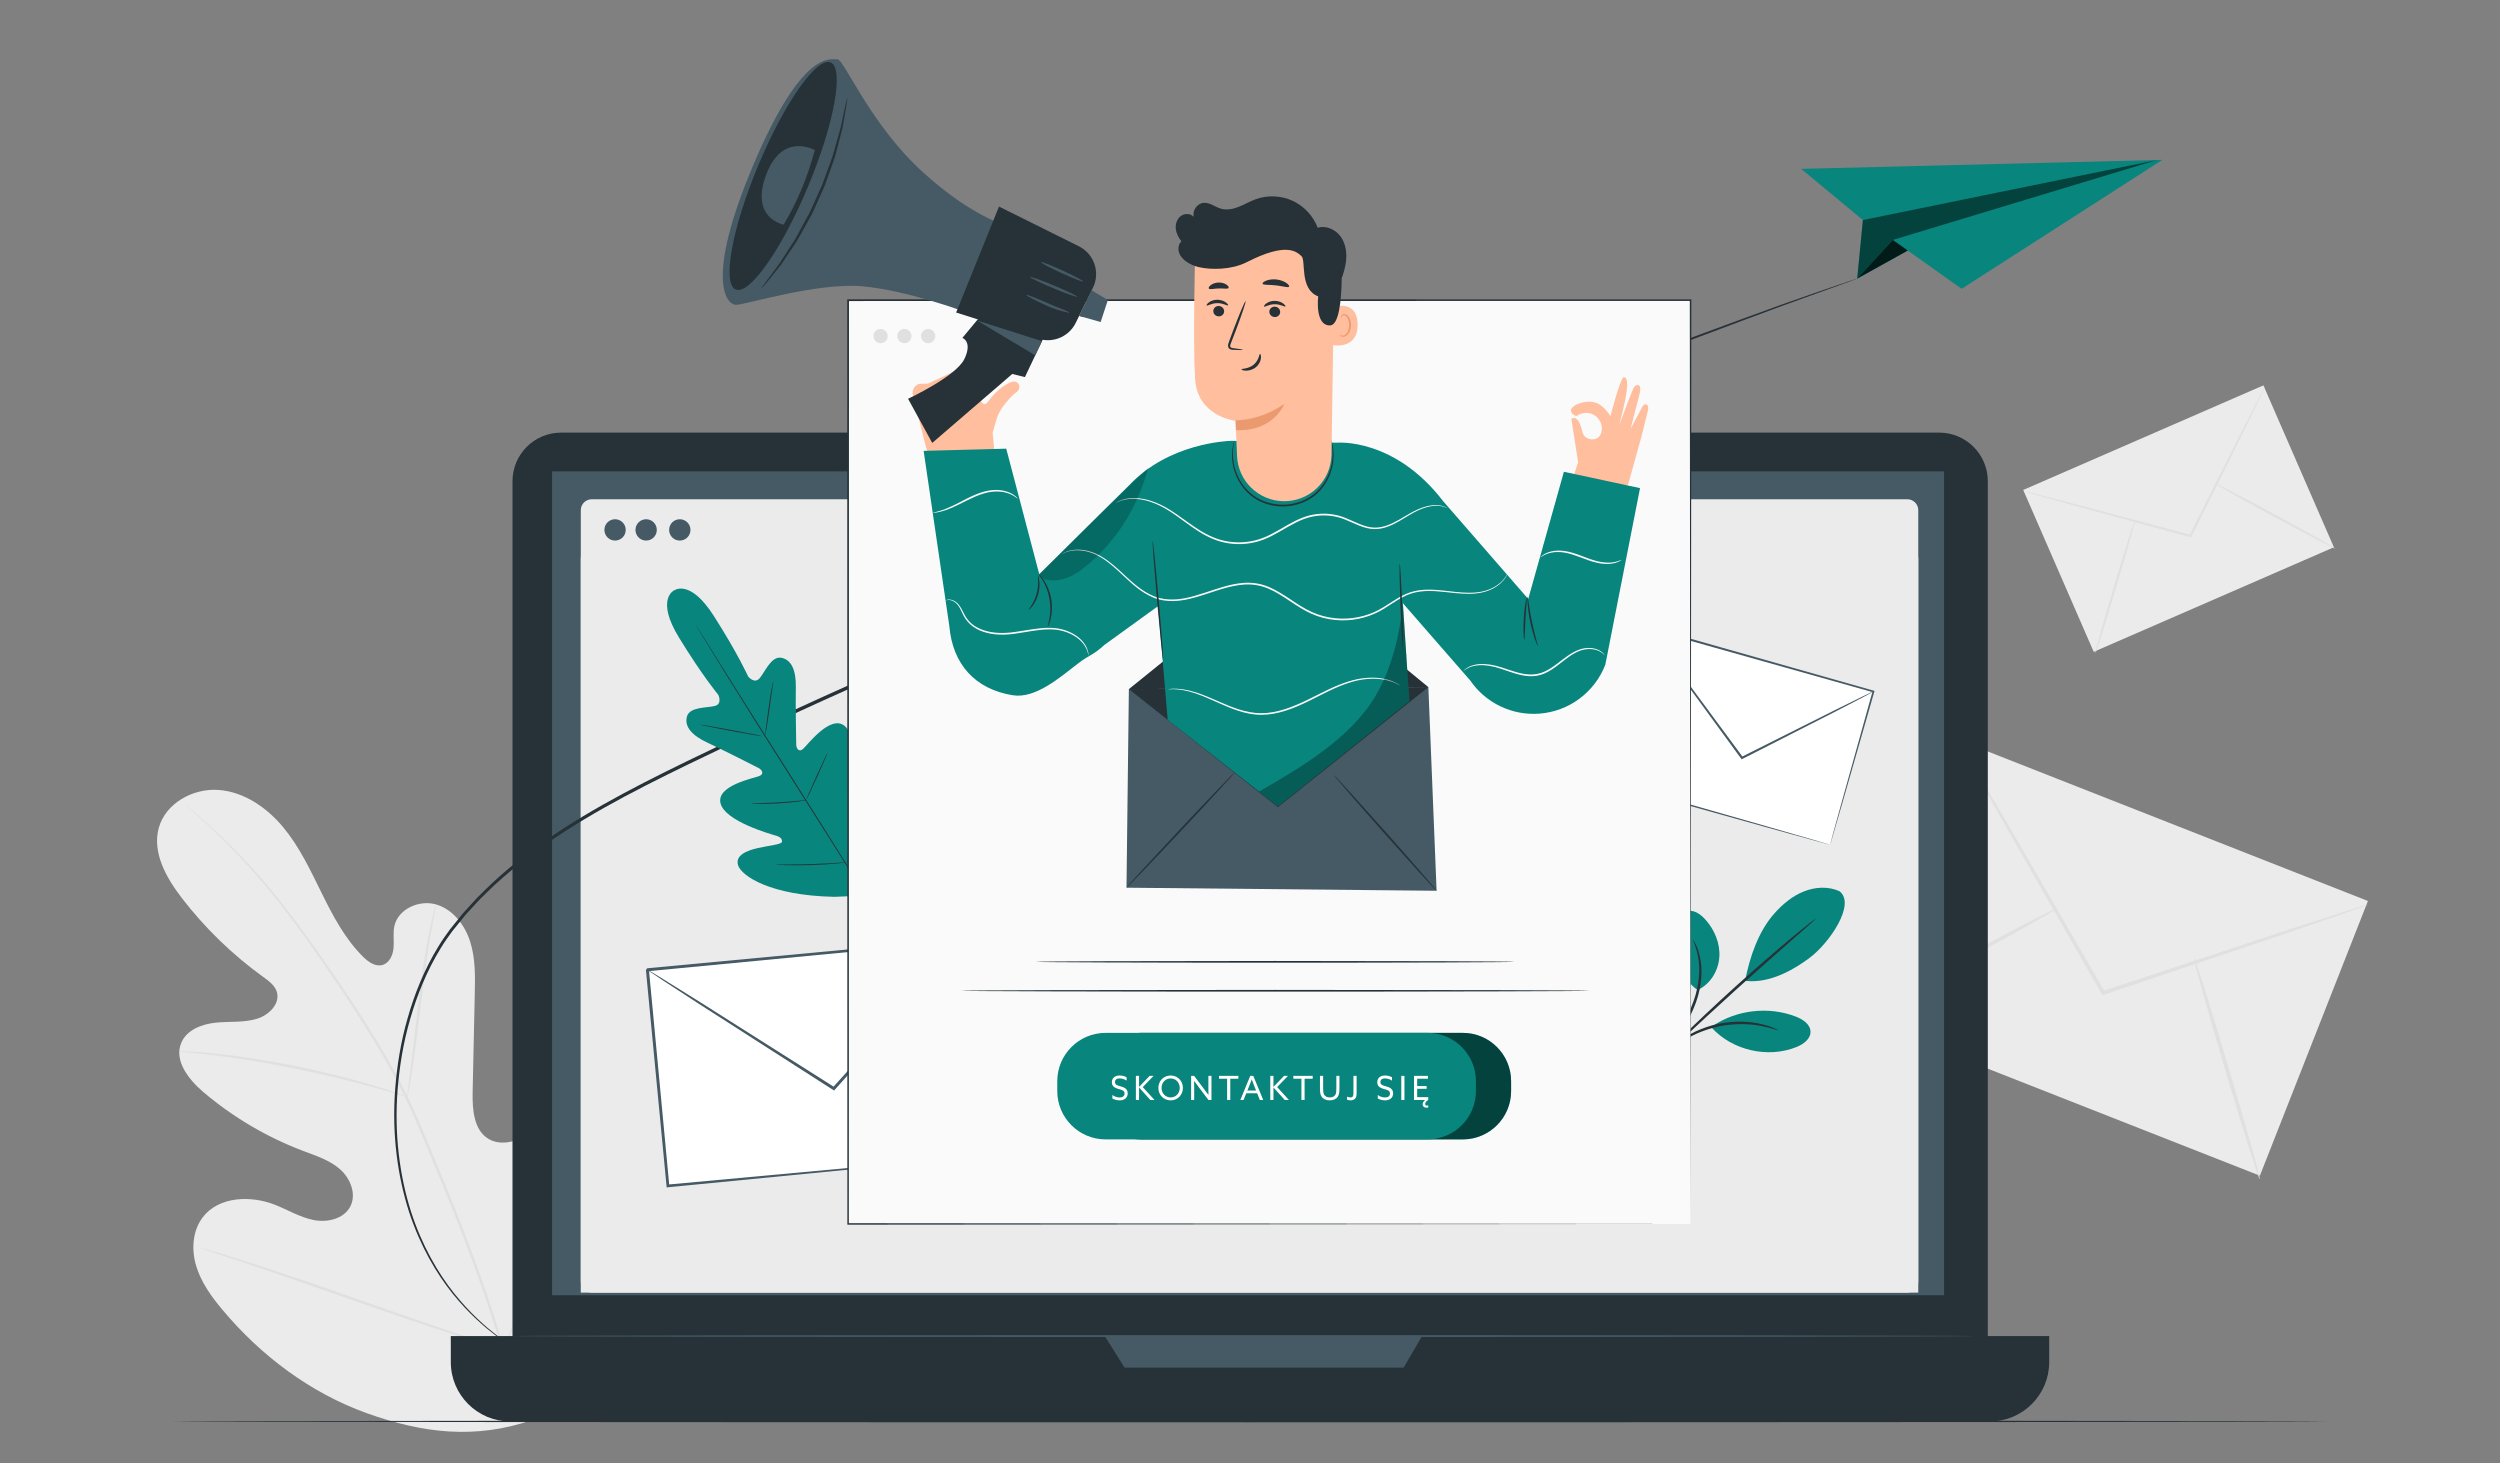 <svg width="750" height="439" viewBox="0 0 750 439" fill="none" xmlns="http://www.w3.org/2000/svg">
    <rect x="0" y="0" width="750" height="439" fill="#808080" stroke="none"/>
    <path d="M159.651 425.98C187.501 407.39 194.301 372.22 193.701 340.51C193.601 335.21 194.271 329.64 191.801 324.97C189.321 320.29 183.421 317.03 178.591 319.19C174.581 320.98 172.771 325.52 170.491 329.27C167.451 334.25 162.971 338.35 157.731 340.94C154.291 342.64 150.051 343.64 146.711 341.76C142.121 339.17 141.681 332.86 141.791 327.6C142.001 317.79 142.221 307.99 142.431 298.18C142.551 292.92 142.651 287.55 141.061 282.53C139.481 277.51 135.891 272.82 130.841 271.34C125.791 269.86 119.471 272.66 118.321 277.79C117.841 279.93 118.251 282.16 118.071 284.34C117.891 286.52 116.821 288.92 114.711 289.5C112.571 290.08 110.461 288.56 108.891 287C103.471 281.6 99.841 274.7 96.461 267.84C93.071 260.98 89.801 253.96 84.891 248.09C79.991 242.22 73.151 237.52 65.521 236.98C57.891 236.44 49.681 240.97 47.641 248.34C45.591 255.73 49.861 263.32 54.541 269.4C61.481 278.42 69.731 286.42 78.961 293.08C80.621 294.28 82.421 295.58 83.041 297.54C84.141 301.06 80.721 304.5 77.191 305.6C73.191 306.85 68.891 306.37 64.721 306.8C60.551 307.22 56.021 308.96 54.391 312.82C52.121 318.17 56.591 323.87 61.021 327.63C69.891 335.16 80.051 341.15 90.931 345.27C94.831 346.75 98.941 348.05 102.061 350.82C105.181 353.59 107.021 358.35 105.051 362.02C103.081 365.7 98.161 366.82 94.061 366C89.961 365.19 86.321 362.93 82.431 361.41C75.141 358.57 65.671 358.93 60.881 365.11C57.731 369.17 57.371 374.89 58.861 379.81C60.341 384.73 63.441 389 66.741 392.94C78.271 406.72 93.141 417.89 110.051 423.96C126.961 430.03 142.681 431.84 159.671 426" fill="#EBEBEB" />
    <path d="M151.591 406.01C147.111 389.95 140.721 372.74 133.411 354.97C131.571 350.53 129.741 346.15 127.951 341.83C126.151 337.52 124.361 333.25 122.351 329.18C118.371 321.02 113.911 313.47 109.451 306.44C104.991 299.4 100.501 292.88 96.261 286.81C92.001 280.75 87.931 275.17 84.001 270.25C76.161 260.37 68.901 253.15 63.711 248.39C61.121 246 59.051 244.21 57.631 243.02C56.941 242.44 56.401 242 56.011 241.67C55.641 241.37 55.441 241.23 55.441 241.23C55.441 241.23 55.611 241.41 55.961 241.73C56.341 242.07 56.861 242.54 57.531 243.14C58.911 244.38 60.951 246.2 63.501 248.62C68.621 253.44 75.791 260.7 83.561 270.6C87.461 275.54 91.501 281.12 95.731 287.19C99.951 293.27 104.411 299.8 108.841 306.83C113.271 313.86 117.701 321.39 121.661 329.52C123.651 333.58 125.421 337.82 127.231 342.14C129.021 346.46 130.841 350.84 132.691 355.27C139.991 373.03 146.391 390.2 150.901 406.21" fill="#E0E0E0" />
    <path d="M122.15 329.09C122.2 329.09 122.39 328.3 122.67 326.85C122.96 325.4 123.32 323.29 123.73 320.67C124.55 315.44 125.44 308.18 126.41 300.17C127.38 292.16 128.39 284.93 129.32 279.73C129.78 277.13 130.17 275.03 130.47 273.58C130.76 272.13 130.89 271.32 130.84 271.31C130.79 271.3 130.55 272.08 130.17 273.51C129.78 274.94 129.3 277.03 128.77 279.63C127.69 284.82 126.58 292.06 125.62 300.08C124.67 308.02 123.82 315.2 123.18 320.6C122.85 323.11 122.58 325.2 122.37 326.81C122.18 328.28 122.1 329.09 122.16 329.1L122.15 329.09Z" fill="#E0E0E0" />
    <path d="M53.801 315.43C53.801 315.43 54.041 315.5 54.501 315.55C55.061 315.61 55.721 315.67 56.531 315.75C58.291 315.92 60.831 316.16 63.971 316.56C70.241 317.3 78.871 318.65 88.321 320.55C97.771 322.47 106.241 324.58 112.321 326.29C115.371 327.12 117.811 327.87 119.511 328.37C120.281 328.6 120.931 328.79 121.461 328.94C121.911 329.06 122.151 329.11 122.161 329.09C122.161 329.06 121.951 328.96 121.511 328.79C120.991 328.59 120.361 328.36 119.601 328.08C117.931 327.48 115.511 326.66 112.471 325.75C106.411 323.9 97.941 321.7 88.471 319.77C79.001 317.86 70.331 316.6 64.031 316C60.881 315.67 58.321 315.52 56.551 315.44C55.741 315.42 55.071 315.4 54.511 315.38C54.041 315.38 53.801 315.38 53.801 315.42V315.43Z" fill="#E0E0E0" />
    <path d="M150.85 404.73C150.85 404.73 151.03 404.46 151.31 403.9C151.62 403.27 152.02 402.46 152.51 401.46C153.54 399.34 154.96 396.24 156.66 392.38C160.07 384.67 164.46 373.88 169.15 361.92C173.84 349.95 178.14 339.14 181.42 331.39C183.04 327.59 184.37 324.48 185.34 322.22C185.77 321.2 186.12 320.37 186.4 319.72C186.63 319.15 186.75 318.84 186.72 318.83C186.7 318.82 186.54 319.1 186.25 319.66C185.94 320.29 185.54 321.1 185.05 322.1C184.02 324.22 182.6 327.32 180.9 331.18C177.49 338.89 173.1 349.68 168.41 361.65C163.72 373.62 159.42 384.42 156.15 392.18C154.53 395.98 153.2 399.09 152.23 401.35C151.8 402.37 151.45 403.2 151.17 403.85C150.94 404.42 150.82 404.73 150.85 404.74V404.73Z" fill="#E0E0E0" />
    <path d="M60.199 374.39C60.199 374.39 60.499 374.54 61.099 374.75C61.779 374.98 62.659 375.28 63.739 375.65C66.129 376.45 69.429 377.55 73.459 378.89C81.659 381.63 92.939 385.56 105.389 389.93C117.849 394.3 129.159 398.15 137.419 400.76C141.549 402.07 144.889 403.09 147.219 403.76C148.319 404.07 149.209 404.32 149.899 404.52C150.519 404.68 150.839 404.76 150.849 404.73C150.849 404.7 150.549 404.58 149.949 404.37C149.269 404.14 148.399 403.84 147.309 403.47C144.919 402.67 141.629 401.58 137.589 400.23C129.389 397.49 118.109 393.56 105.649 389.18C93.199 384.81 81.879 380.96 73.629 378.35C69.499 377.04 66.159 376.02 63.829 375.35C62.729 375.04 61.839 374.79 61.149 374.59C60.529 374.43 60.209 374.35 60.199 374.38V374.39Z" fill="#E0E0E0" />
    <path d="M588.115 222.208L555.701 304.623L677.965 352.71L710.379 270.295L588.115 222.208Z" fill="#EBEBEB" />
    <path d="M710.349 271.4C710.349 271.4 709.819 271.66 708.779 272.05C707.629 272.46 706.099 273.01 704.199 273.69C700.079 275.11 694.339 277.1 687.279 279.53C672.839 284.4 653.079 291.05 631.179 298.43L630.719 298.59L630.479 298.17C630.289 297.85 630.089 297.5 629.889 297.15C618.289 276.86 607.789 258.5 600.109 245.07C596.399 238.46 593.369 233.08 591.199 229.22C590.219 227.42 589.429 225.97 588.829 224.88C588.299 223.88 588.039 223.35 588.069 223.33C588.099 223.31 588.439 223.8 589.029 224.76C589.679 225.82 590.529 227.23 591.589 228.99C593.839 232.8 596.979 238.12 600.829 244.65C608.589 258.03 619.189 276.33 630.909 296.56C631.109 296.91 631.309 297.26 631.499 297.58L630.789 297.31C652.729 290.07 672.529 283.52 686.999 278.75C694.109 276.46 699.889 274.6 704.039 273.26C705.969 272.66 707.519 272.19 708.689 271.83C709.759 271.51 710.319 271.37 710.339 271.41L710.349 271.4Z" fill="#E0E0E0" />
    <path d="M555.669 305.73C555.509 305.44 569.149 297.76 586.119 288.57C603.099 279.38 616.989 272.17 617.149 272.46C617.309 272.75 603.669 280.43 586.689 289.62C569.719 298.8 555.819 306.02 555.669 305.73Z" fill="#E0E0E0" />
    <path d="M658.2 287.42C658.52 287.33 663.19 302.11 668.64 320.44C674.09 338.78 678.26 353.71 677.94 353.81C677.62 353.9 672.95 339.12 667.5 320.78C662.05 302.45 657.89 287.51 658.2 287.42Z" fill="#E0E0E0" />
    <path d="M679.02 115.609L606.965 146.984L628.112 195.55L700.167 164.175L679.02 115.609Z" fill="#EBEBEB" />
    <path d="M679.491 116.04C679.491 116.04 679.381 116.37 679.101 116.98C678.791 117.64 678.371 118.52 677.861 119.61C676.721 121.95 675.131 125.22 673.181 129.24C669.131 137.41 663.591 148.58 657.451 160.96L657.321 161.22L657.041 161.14C656.821 161.08 656.591 161.02 656.361 160.96C642.871 157.29 630.661 153.96 621.731 151.53C617.361 150.31 613.811 149.31 611.261 148.59C610.081 148.24 609.141 147.97 608.421 147.76C607.771 147.56 607.441 147.45 607.441 147.42C607.441 147.4 607.801 147.47 608.451 147.62C609.171 147.8 610.131 148.03 611.321 148.32C613.881 148.98 617.461 149.9 621.851 151.04C630.791 153.42 643.021 156.67 656.531 160.27C656.761 160.33 657.001 160.4 657.211 160.45L656.801 160.63C663.011 148.29 668.621 137.14 672.721 129C674.761 125.03 676.421 121.79 677.611 119.47C678.171 118.4 678.631 117.55 678.971 116.9C679.291 116.32 679.461 116.01 679.491 116.03V116.04Z" fill="#E0E0E0" />
    <path d="M628.592 195.98C628.402 195.92 630.922 186.91 634.222 175.84C637.522 164.77 640.342 155.85 640.532 155.9C640.722 155.96 638.202 164.97 634.902 176.04C631.602 187.1 628.782 196.03 628.592 195.97V195.98Z" fill="#E0E0E0" />
    <path d="M664.212 144.87C664.302 144.7 672.542 148.97 682.592 154.42C692.652 159.87 700.732 164.43 700.642 164.6C700.552 164.77 692.322 160.5 682.252 155.05C672.192 149.6 664.112 145.04 664.202 144.87H664.212Z" fill="#E0E0E0" />
    <path d="M697.879 426.43C697.879 426.57 553.309 426.69 375.009 426.69C196.709 426.69 52.109 426.57 52.109 426.43C52.109 426.29 196.649 426.17 375.009 426.17C553.369 426.17 697.879 426.29 697.879 426.43Z" fill="#263238" />
    <path d="M581.77 129.79H168.32C160.273 129.79 153.75 136.313 153.75 144.36V407.9C153.75 415.947 160.273 422.47 168.32 422.47H581.77C589.817 422.47 596.34 415.947 596.34 407.9V144.36C596.34 136.313 589.817 129.79 581.77 129.79Z" fill="#263238" />
    <path d="M135.25 400.82H614.76V408.63C614.76 418.45 606.79 426.43 596.96 426.43H153.04C143.22 426.43 135.24 418.46 135.24 408.63V400.82H135.25Z" fill="#263238" />
    <path d="M583.219 141.41H165.629V388.57H583.219V141.41Z" fill="#455A64" />
    <path d="M331.42 400.82L337.37 410.28H421.1L426.62 400.82H331.42Z" fill="#455A64" />
    <path d="M177.51 149.78H572.21C574.02 149.78 575.48 151.25 575.48 153.05V384.51C575.48 386.32 574.01 387.78 572.21 387.78H177.51C175.7 387.78 174.24 386.31 174.24 384.51V153.05C174.24 151.24 175.71 149.78 177.51 149.78Z" fill="#EBEBEB" />
    <path d="M575.48 167.22H174.23V387.79H575.48V167.22Z" fill="#EBEBEB" />
    <path d="M207.14 158.971C207.14 160.741 205.71 162.171 203.94 162.171C202.17 162.171 200.74 160.741 200.74 158.971C200.74 157.201 202.17 155.771 203.94 155.771C205.71 155.771 207.14 157.201 207.14 158.971Z" fill="#455A64" />
    <path d="M187.72 158.971C187.72 160.741 186.29 162.171 184.52 162.171C182.75 162.171 181.32 160.741 181.32 158.971C181.32 157.201 182.76 155.771 184.52 155.771C186.28 155.771 187.72 157.201 187.72 158.971Z" fill="#455A64" />
    <path d="M197.041 158.971C197.041 160.741 195.611 162.171 193.841 162.171C192.071 162.171 190.641 160.741 190.641 158.971C190.641 157.201 192.071 155.771 193.841 155.771C195.611 155.771 197.041 157.201 197.041 158.971Z" fill="#455A64" />
    <path d="M592.54 400.82C592.54 400.98 494.31 401.11 373.16 401.11C252.01 401.11 153.76 400.98 153.76 400.82C153.76 400.66 251.97 400.53 373.16 400.53C494.35 400.53 592.54 400.66 592.54 400.82Z" fill="#455A64" />
    <path d="M153.661 404.04C153.661 404.04 153.541 403.98 153.321 403.84C153.091 403.69 152.771 403.47 152.341 403.19C151.911 402.9 151.371 402.53 150.741 402.1C150.111 401.66 149.351 401.18 148.571 400.53C147.771 399.9 146.881 399.2 145.901 398.42C144.931 397.63 143.951 396.68 142.841 395.69C140.661 393.68 138.311 391.18 135.871 388.19C131.041 382.2 126.111 373.97 122.701 363.53C119.361 353.11 117.511 340.53 118.551 326.76C119.081 319.89 120.191 312.71 122.281 305.47C124.341 298.23 127.261 290.87 131.521 283.93C132.571 282.19 133.751 280.51 134.981 278.84C136.281 277.23 137.581 275.61 138.901 273.98C140.291 272.41 141.741 270.88 143.181 269.3C144.651 267.76 146.241 266.32 147.781 264.8C154.121 258.93 161.261 253.57 168.911 248.63C184.231 238.72 201.541 230.52 219.361 221.98C237.131 213.28 255.851 204.93 275.051 196.49C351.941 162.81 422.321 134.13 473.581 114.21C499.201 104.21 520.101 96.58 534.571 91.35C541.811 88.77 547.471 86.85 551.291 85.53C553.201 84.88 554.661 84.38 555.651 84.05C556.141 83.89 556.511 83.77 556.771 83.68C557.021 83.6 557.151 83.57 557.151 83.57C557.151 83.57 557.031 83.63 556.791 83.73C556.541 83.83 556.171 83.96 555.691 84.15C554.711 84.51 553.261 85.04 551.361 85.73C547.551 87.11 541.931 89.13 534.711 91.74C520.291 97.08 499.431 104.81 473.851 114.9C422.671 134.99 352.351 163.78 275.471 197.45C256.271 205.89 237.571 214.22 219.801 222.91C201.971 231.44 184.681 239.6 169.431 249.44C161.811 254.35 154.711 259.66 148.401 265.48C146.871 266.98 145.281 268.41 143.821 269.93C142.391 271.49 140.951 273.01 139.571 274.56C138.261 276.18 136.961 277.78 135.681 279.37C134.471 281.01 133.301 282.66 132.261 284.38C128.041 291.22 125.131 298.51 123.061 305.68C120.961 312.86 119.841 319.99 119.291 326.81C118.211 340.48 119.991 352.98 123.261 363.35C126.591 373.73 131.441 381.94 136.191 387.93C138.591 390.92 140.911 393.43 143.051 395.45C144.141 396.44 145.111 397.41 146.071 398.2C147.041 398.99 147.911 399.7 148.701 400.34C149.471 401 150.211 401.5 150.831 401.94C151.451 402.39 151.981 402.76 152.401 403.07C152.811 403.37 153.131 403.6 153.351 403.76C153.561 403.92 153.661 404 153.661 404.01V404.04Z" fill="#263238" />
    <path d="M540.352 50.66L558.872 66.01L557.162 83.59L572.332 75.16L588.492 86.64L648.712 47.96L540.352 50.66Z" fill="#08857D" />
    <g opacity="0.5">
        <path d="M558.87 66.01L647.08 48L567.85 71.98L557.16 83.59L558.87 66.01Z" fill="black" />
    </g>
    <g opacity="0.8">
        <path d="M567.85 71.98L572.33 75.16L557.16 83.59L567.85 71.98Z" fill="black" />
    </g>
    <path d="M290.43 281.809L194.232 290.937L200.384 355.775L296.582 346.648L290.43 281.809Z" fill="white" />
    <path d="M296.581 346.66C296.581 346.66 296.511 346.24 296.431 345.46C296.341 344.64 296.221 343.5 296.061 342.02C295.751 338.98 295.301 334.58 294.731 328.96C293.611 317.68 292.021 301.52 290.071 281.85L290.461 282.17C263.901 284.71 230.491 287.92 194.281 291.38C194.181 291.48 195.041 290.46 194.681 290.9V290.92V290.95V291.02L194.701 291.16L194.731 291.43L194.781 291.97L194.881 293.05L195.081 295.21C195.221 296.65 195.351 298.08 195.491 299.5C195.761 302.35 196.031 305.18 196.291 307.99C196.821 313.61 197.341 319.14 197.861 324.57C198.881 335.42 199.861 345.86 200.791 355.74L200.341 355.37C228.621 352.77 252.621 350.56 269.591 349C278.061 348.24 284.781 347.64 289.421 347.23C291.701 347.04 293.471 346.88 294.711 346.78C295.291 346.74 295.741 346.7 296.091 346.67C296.401 346.65 296.561 346.64 296.571 346.65C296.571 346.65 296.431 346.68 296.141 346.72C295.811 346.76 295.371 346.81 294.811 346.87C293.591 347 291.851 347.18 289.611 347.41C284.991 347.87 278.311 348.55 269.891 349.39C252.861 351.06 228.781 353.41 200.411 356.18L200.001 356.22L199.961 355.81C199.011 345.93 198.011 335.5 196.981 324.65C196.461 319.22 195.941 313.69 195.401 308.07C195.131 305.26 194.861 302.43 194.591 299.58C194.451 298.15 194.321 296.72 194.181 295.29L193.981 293.13L193.881 292.05L193.831 291.51L193.801 291.24V291.1L193.781 291.03V291V290.98C193.421 291.41 194.271 290.37 194.191 290.48C230.411 287.08 263.831 283.94 290.391 281.44L290.751 281.41L290.781 281.77C292.581 301.55 294.051 317.8 295.081 329.14C295.571 334.73 295.961 339.11 296.221 342.14C296.341 343.59 296.431 344.72 296.501 345.52C296.561 346.28 296.571 346.65 296.571 346.65L296.581 346.66Z" fill="#455A64" />
    <path d="M290.431 281.81C290.431 281.81 290.201 282.16 289.691 282.77C289.121 283.44 288.361 284.32 287.421 285.41C285.361 287.75 282.481 291.02 278.941 295.04C271.641 303.2 261.631 314.39 250.481 326.87L250.231 327.15L249.911 326.95C249.101 326.43 248.231 325.88 247.351 325.32C232.681 315.91 219.401 307.39 209.691 301.17C204.961 298.08 201.101 295.57 198.331 293.76C197.061 292.91 196.041 292.23 195.271 291.71C194.581 291.23 194.221 290.97 194.231 290.94C194.251 290.91 194.641 291.13 195.361 291.55C196.161 292.03 197.201 292.67 198.511 293.46C201.311 295.2 205.221 297.64 210.021 300.63C219.761 306.8 233.091 315.24 247.821 324.56C248.701 325.12 249.571 325.68 250.381 326.19L249.811 326.27C261.041 313.87 271.121 302.74 278.481 294.63C282.111 290.69 285.061 287.48 287.171 285.18C288.161 284.13 288.951 283.29 289.561 282.65C290.111 282.08 290.411 281.79 290.441 281.81H290.431Z" fill="#455A64" />
    <path d="M493.785 188.14L480.789 234.129L549.027 253.412L562.023 207.424L493.785 188.14Z" fill="white" />
    <path d="M549.031 253.43C549.031 253.43 549.101 253.13 549.241 252.57C549.401 251.99 549.621 251.17 549.901 250.12C550.491 247.96 551.361 244.83 552.461 240.83C554.691 232.82 557.881 221.34 561.771 207.37L561.951 207.69C543.111 202.38 519.401 195.71 493.711 188.47C493.621 188.52 494.471 188.04 494.111 188.25V188.29V188.34L494.071 188.44L494.021 188.63L493.911 189.01L493.691 189.78L493.261 191.31C492.971 192.33 492.691 193.34 492.401 194.35C491.831 196.37 491.261 198.38 490.701 200.37C489.571 204.36 488.461 208.28 487.371 212.13C485.191 219.83 483.091 227.22 481.101 234.23L480.891 233.86C500.931 239.59 517.931 244.45 529.951 247.88C535.951 249.61 540.701 250.98 543.991 251.93C545.601 252.4 546.851 252.77 547.731 253.03C548.141 253.15 548.461 253.25 548.701 253.32C548.921 253.39 549.031 253.43 549.041 253.43C549.041 253.43 548.941 253.41 548.731 253.36C548.491 253.3 548.181 253.22 547.781 253.11C546.911 252.87 545.671 252.54 544.081 252.1C540.801 251.19 536.051 249.88 530.061 248.22C517.971 244.84 500.871 240.06 480.731 234.43L480.441 234.35L480.521 234.06C482.491 227.05 484.581 219.65 486.751 211.95C487.841 208.1 488.941 204.18 490.071 200.19C490.631 198.2 491.201 196.19 491.771 194.17C492.061 193.16 492.341 192.14 492.631 191.13L493.061 189.6L493.281 188.83L493.391 188.45L493.441 188.26L493.471 188.16V188.11L493.491 188.09C493.131 188.28 493.991 187.79 493.901 187.85C519.581 195.13 543.281 201.86 562.111 207.2L562.361 207.27L562.291 207.52C558.271 221.53 554.971 233.03 552.661 241.07C551.511 245.02 550.611 248.12 549.991 250.26C549.691 251.29 549.451 252.08 549.281 252.65C549.121 253.18 549.031 253.44 549.031 253.44V253.43Z" fill="#455A64" />
    <path d="M562.03 207.44C562.03 207.44 561.78 207.62 561.27 207.9C560.7 208.21 559.95 208.61 559.02 209.11C556.99 210.17 554.15 211.64 550.66 213.45C543.5 217.1 533.68 222.1 522.75 227.67L522.5 227.8L522.33 227.57C521.91 227 521.46 226.39 521.01 225.77C513.47 215.44 506.65 206.09 501.66 199.25C499.24 195.88 497.27 193.14 495.86 191.17C495.22 190.25 494.7 189.51 494.31 188.95C493.96 188.44 493.79 188.16 493.81 188.15C493.83 188.14 494.04 188.39 494.42 188.87C494.84 189.41 495.38 190.12 496.07 191.01C497.52 192.95 499.55 195.65 502.04 198.97C507.07 205.78 513.95 215.09 521.55 225.37C522 225.99 522.45 226.6 522.87 227.17L522.46 227.07C533.44 221.57 543.28 216.63 550.47 213.03C554 211.3 556.87 209.88 558.92 208.87C559.88 208.41 560.64 208.05 561.23 207.77C561.76 207.53 562.04 207.41 562.05 207.43L562.03 207.44Z" fill="#455A64" />
    <path d="M202.159 177.18C202.159 177.18 206.859 173.37 214.159 184.8C221.449 196.23 224.439 202.94 224.439 202.94C224.439 202.94 226.299 205.3 227.869 203.49C229.439 201.68 231.359 196.78 234.379 197.33C237.509 197.91 238.849 201.21 238.749 206.27C238.649 211.33 238.849 222.42 238.869 223.42C238.889 224.4 239.589 225.79 240.859 224.73C242.129 223.67 249.099 214.21 253.389 217.78C257.679 221.36 255.089 235.41 254.839 236.95C254.589 238.49 254.939 239.1 255.689 239.41C256.439 239.71 258.479 236.31 260.579 233.7C262.669 231.09 265.559 228.43 267.859 230.7C270.159 232.97 271.819 243.16 263.669 260.77L259.359 268.68L250.319 269.05C230.919 268.67 222.479 262.72 221.449 259.65C220.419 256.59 224.069 255.16 227.329 254.42C230.589 253.68 234.549 253.33 234.599 252.53C234.659 251.72 234.259 251.13 232.759 250.69C231.259 250.24 217.499 246.42 216.159 240.99C214.819 235.57 226.379 233.44 227.889 232.77C229.399 232.1 228.459 230.86 227.589 230.41C226.699 229.95 216.809 224.92 212.219 222.79C207.629 220.66 205.239 218.01 206.089 214.94C206.909 211.98 212.159 212.4 214.479 211.78C216.799 211.16 215.489 208.45 215.489 208.45C215.489 208.45 210.769 202.82 203.689 191.26C196.609 179.7 202.239 177.1 202.239 177.1" fill="#08857D" />
    <path d="M208.709 187.4C208.709 187.4 208.749 187.49 208.849 187.65C208.949 187.82 209.089 188.06 209.269 188.37C209.649 189.01 210.209 189.93 210.919 191.12C212.359 193.5 214.459 196.94 217.079 201.17C222.309 209.64 229.639 221.28 237.779 234.11C245.919 246.94 253.279 258.57 258.549 267.01C261.179 271.22 263.309 274.64 264.789 277.01C265.519 278.18 266.089 279.09 266.489 279.73C266.679 280.03 266.829 280.26 266.939 280.43C267.039 280.59 267.099 280.66 267.099 280.66C267.099 280.66 267.059 280.57 266.959 280.41C266.859 280.24 266.719 280 266.539 279.69C266.159 279.05 265.599 278.13 264.889 276.94C263.449 274.56 261.349 271.12 258.729 266.89C253.499 258.42 246.169 246.78 238.029 233.94C229.889 221.11 222.539 209.49 217.259 201.05C214.629 196.84 212.499 193.42 211.019 191.05C210.289 189.88 209.719 188.97 209.319 188.33C209.129 188.03 208.979 187.8 208.869 187.63C208.769 187.47 208.709 187.4 208.709 187.4Z" fill="#263238" />
    <path d="M231.978 204.29C231.978 204.29 231.898 204.51 231.808 204.92C231.718 205.33 231.598 205.92 231.458 206.66C231.188 208.13 230.868 210.18 230.558 212.44C230.268 214.67 229.998 216.68 229.788 218.23C229.698 218.92 229.618 219.5 229.548 219.98C229.488 220.39 229.468 220.62 229.488 220.63C229.508 220.63 229.568 220.41 229.668 220C229.758 219.59 229.878 219 230.008 218.26C230.268 216.78 230.558 214.74 230.868 212.48C231.178 210.26 231.458 208.25 231.678 206.7C231.778 206.01 231.858 205.43 231.928 204.95C231.988 204.54 232.008 204.3 231.988 204.3L231.978 204.29Z" fill="#263238" />
    <path d="M228.689 220.87C228.709 220.79 224.519 219.94 219.349 218.98C214.169 218.02 209.969 217.31 209.949 217.39C209.929 217.47 214.119 218.32 219.289 219.28C224.459 220.24 228.669 220.95 228.689 220.87Z" fill="#263238" />
    <path d="M242.078 240.01C242.078 240.01 241.838 240.01 241.408 240.04C240.918 240.09 240.318 240.15 239.608 240.22C238.088 240.37 235.988 240.56 233.668 240.7C231.348 240.84 229.238 240.89 227.708 240.92C226.998 240.93 226.388 240.95 225.898 240.96C225.468 240.97 225.238 240.99 225.238 241.01C225.238 241.03 225.478 241.05 225.898 241.08C226.328 241.1 226.948 241.13 227.708 241.14C229.238 241.17 231.348 241.14 233.678 241.01C236.008 240.88 238.108 240.64 239.628 240.44C240.388 240.34 240.998 240.24 241.418 240.17C241.838 240.1 242.068 240.04 242.068 240.02L242.078 240.01Z" fill="#263238" />
    <path d="M248.35 225.67C248.35 225.67 248.22 225.85 248.04 226.2C247.86 226.55 247.61 227.07 247.31 227.7C246.7 228.97 245.88 230.74 244.99 232.7C244.1 234.66 243.31 236.44 242.75 237.74C242.47 238.39 242.25 238.92 242.1 239.28C241.95 239.65 241.88 239.85 241.9 239.86C241.92 239.86 242.03 239.68 242.21 239.33C242.39 238.98 242.64 238.47 242.94 237.83C243.55 236.56 244.37 234.79 245.26 232.83C246.15 230.87 246.94 229.09 247.49 227.79C247.77 227.14 247.99 226.61 248.14 226.25C248.29 225.88 248.36 225.68 248.34 225.67H248.35Z" fill="#263238" />
    <path d="M262.319 241.07C262.319 241.07 262.159 241.31 261.939 241.76C261.689 242.27 261.369 242.91 260.989 243.68C260.199 245.31 259.129 247.57 257.969 250.07C256.809 252.57 255.769 254.85 255.029 256.5C254.689 257.29 254.399 257.94 254.169 258.46C253.969 258.93 253.869 259.19 253.889 259.2C253.909 259.2 254.049 258.96 254.269 258.51C254.519 258 254.839 257.36 255.219 256.59C256.009 254.96 257.079 252.7 258.239 250.2C259.399 247.7 260.439 245.42 261.179 243.77C261.519 242.98 261.809 242.33 262.039 241.81C262.239 241.34 262.339 241.08 262.319 241.07Z" fill="#263238" />
    <path d="M253.97 258.7C253.97 258.7 253.67 258.69 253.13 258.72C252.53 258.76 251.76 258.8 250.84 258.86C248.91 258.98 246.24 259.14 243.29 259.23C240.34 259.33 237.66 259.34 235.73 259.34C234.81 259.34 234.04 259.34 233.44 259.34C232.9 259.34 232.6 259.36 232.6 259.38C232.6 259.4 232.9 259.43 233.44 259.46C233.98 259.49 234.76 259.53 235.73 259.55C237.67 259.61 240.35 259.62 243.31 259.53C246.27 259.44 248.94 259.25 250.87 259.07C251.84 258.98 252.62 258.9 253.15 258.83C253.69 258.76 253.98 258.72 253.98 258.7H253.97Z" fill="#263238" />
    <path d="M551.869 267.38C548.509 265.83 544.509 266.07 541.079 267.46C537.649 268.85 534.739 271.3 532.279 274.07C527.519 279.42 524.869 287.22 523.539 294.25C531.429 295.22 539.139 290.16 542.889 287.35C548.819 282.91 556.829 271.27 551.869 267.38Z" fill="#08857D" />
    <path d="M509.279 297.01C513.049 295.31 515.509 291.29 515.799 287.16C516.089 283.04 514.369 278.91 511.599 275.85C510.319 274.43 508.619 273.14 506.709 273.24C504.929 273.33 503.379 274.67 502.629 276.3C501.879 277.92 501.819 279.78 501.999 281.56C502.599 287.66 504.299 293.45 509.279 297.01Z" fill="#08857D" />
    <path d="M498.908 316.91C498.908 316.91 499.308 316.54 499.898 315.78C500.498 315.02 501.338 313.91 502.338 312.5C504.308 309.68 507.008 305.66 508.818 300.64C510.628 295.61 510.788 290.61 510.018 287.2C509.658 285.49 509.148 284.16 508.718 283.29C508.288 282.42 507.978 281.98 507.938 282C507.788 282.07 508.908 283.94 509.468 287.3C510.068 290.64 509.828 295.46 508.068 300.36C506.298 305.26 503.718 309.28 501.868 312.17C499.988 315.05 498.808 316.83 498.908 316.9V316.91Z" fill="#263238" />
    <path d="M544.759 275.55C544.759 275.55 544.019 276.03 542.759 277.02C541.509 278.01 539.719 279.46 537.519 281.29C533.139 284.94 527.159 290.08 520.699 295.91C514.239 301.75 508.529 307.18 504.459 311.17C502.419 313.17 500.789 314.8 499.689 315.95C498.579 317.1 497.989 317.75 498.029 317.79C498.069 317.83 498.739 317.25 499.909 316.18C501.179 315 502.849 313.45 504.859 311.59C509.029 307.7 514.799 302.35 521.249 296.51C527.699 290.68 533.609 285.48 537.899 281.73C539.959 279.92 541.669 278.42 542.969 277.27C544.159 276.21 544.799 275.6 544.769 275.56L544.759 275.55Z" fill="#263238" />
    <path d="M513.82 307.791C521.04 302.911 530.68 301.831 538.8 305.001C540.87 305.811 543.11 307.291 543.15 309.511C543.19 311.731 540.98 313.291 538.92 314.121C530.33 317.561 519.74 315.131 513.5 308.301" fill="#08857D" />
    <path d="M533.428 309.04C533.448 308.99 532.988 308.76 532.138 308.4C531.718 308.21 531.188 308 530.548 307.82C529.918 307.63 529.208 307.37 528.388 307.22C526.768 306.82 524.798 306.57 522.598 306.49C520.398 306.46 517.968 306.64 515.468 307.15C512.978 307.69 510.688 308.51 508.678 309.43C506.698 310.39 504.988 311.42 503.668 312.44C502.978 312.91 502.438 313.43 501.928 313.86C501.418 314.28 501.028 314.69 500.708 315.03C500.078 315.71 499.748 316.101 499.788 316.141C499.898 316.251 501.308 314.76 503.988 312.9C505.318 311.96 507.018 311 508.968 310.1C510.938 309.24 513.188 308.46 515.608 307.93C518.038 307.43 520.408 307.24 522.558 307.23C524.708 307.26 526.648 307.45 528.248 307.77C531.458 308.38 533.348 309.18 533.398 309.03L533.428 309.04Z" fill="#263238" />
    <path d="M507.17 90.05H254.43V367.18H507.17V90.05Z" fill="#FAFAFA" />
    <path d="M507.17 367.18C507.17 365.21 507.08 255.66 506.94 90.05L507.17 90.28C433.06 90.28 346.5 90.3 254.46 90.31H254.43L254.69 90.05C254.68 192.02 254.66 287.26 254.65 367.18L254.43 366.96C406.41 367.09 505.29 367.18 507.17 367.18C505.3 367.18 406.42 367.27 254.43 367.4H254.21V367.18C254.2 287.26 254.19 192.03 254.17 90.05V89.79H254.46C346.5 89.8 433.06 89.81 507.17 89.82H507.4V90.05C507.26 255.66 507.17 365.21 507.17 367.18Z" fill="#263238" />
    <path d="M438.82 309.86H342.24C334.227 309.86 327.73 316.357 327.73 324.37V327.31C327.73 335.324 334.227 341.82 342.24 341.82H438.82C446.834 341.82 453.33 335.324 453.33 327.31V324.37C453.33 316.357 446.834 309.86 438.82 309.86Z" fill="#08857D" />
    <g opacity="0.5">
        <path d="M438.82 309.86H342.24C334.227 309.86 327.73 316.357 327.73 324.37V327.31C327.73 335.324 334.227 341.82 342.24 341.82H438.82C446.834 341.82 453.33 335.324 453.33 327.31V324.37C453.33 316.357 446.834 309.86 438.82 309.86Z" fill="black" />
    </g>
    <path d="M428.27 309.86H331.69C323.676 309.86 317.18 316.357 317.18 324.37V327.31C317.18 335.324 323.676 341.82 331.69 341.82H428.27C436.283 341.82 442.78 335.324 442.78 327.31V324.37C442.78 316.357 436.283 309.86 428.27 309.86Z" fill="#08857D" />
    <path d="M454.351 288.55C454.351 288.69 422.211 288.81 382.571 288.81C342.931 288.81 310.781 288.69 310.781 288.55C310.781 288.41 342.911 288.29 382.571 288.29C422.231 288.29 454.351 288.41 454.351 288.55Z" fill="#263238" />
    <path d="M476.81 297.23C476.81 297.37 434.61 297.49 382.57 297.49C330.53 297.49 288.32 297.37 288.32 297.23C288.32 297.09 330.51 296.97 382.57 296.97C434.63 296.97 476.81 297.09 476.81 297.23Z" fill="#263238" />
    <path d="M266.311 100.83C266.311 102.01 265.351 102.97 264.171 102.97C262.991 102.97 262.031 102.01 262.031 100.83C262.031 99.65 262.991 98.69 264.171 98.69C265.351 98.69 266.311 99.65 266.311 100.83Z" fill="#E0E0E0" />
    <path d="M271.31 102.97C272.492 102.97 273.45 102.012 273.45 100.83C273.45 99.648 272.492 98.69 271.31 98.69C270.128 98.69 269.17 99.648 269.17 100.83C269.17 102.012 270.128 102.97 271.31 102.97Z" fill="#E0E0E0" />
    <path d="M280.581 100.83C280.581 102.01 279.621 102.97 278.441 102.97C277.261 102.97 276.301 102.01 276.301 100.83C276.301 99.65 277.261 98.69 278.441 98.69C279.621 98.69 280.581 99.65 280.581 100.83Z" fill="#E0E0E0" />
    <path d="M488.359 145.65L492.519 130.66C492.519 130.66 494.019 124.57 494.379 123.15C494.849 121.27 493.529 120.68 492.749 121.96C492.449 122.45 489.169 128.65 489.169 128.65C489.169 128.65 491.789 118.5 491.889 118.13C492.739 114.82 490.689 115.16 490.089 116.34C489.469 117.56 485.759 127.55 485.759 127.55C489.249 114.5 488.159 113.35 487.179 113.14C486.199 112.93 483.129 124.87 483.129 124.87C483.129 124.87 482.019 122.83 479.979 121.42C476.829 119.25 471.569 121.42 471.319 122.9C471.069 124.38 472.939 124.8 472.939 124.8C476.889 122.25 480.939 125.34 480.519 129.11C480.109 132.88 475.329 132.36 474.739 129.67C473.439 123.78 471.409 125.7 471.409 125.7L473.439 138.68L471.289 145.21" fill="#FFBE9D" />
    <path d="M338.659 206.74L428.509 206.14L430.979 267.23L337.949 266.31L338.659 206.74Z" fill="#455A64" />
    <path d="M338.66 206.74L384.3 169.86L428.51 206.14" fill="#263238" />
    <path d="M337.949 266.31C337.839 266.2 345.039 258.36 354.019 248.78C363.009 239.2 370.389 231.52 370.499 231.63C370.609 231.74 363.419 239.58 354.419 249.16C345.429 258.74 338.049 266.41 337.939 266.31H337.949Z" fill="#263238" />
    <path d="M430.98 267.23C430.87 267.33 423.86 259.63 415.35 250.04C406.83 240.44 400.02 232.58 400.13 232.47C400.24 232.37 407.24 240.07 415.77 249.67C424.29 259.27 431.1 267.13 430.99 267.23H430.98Z" fill="#263238" />
    <path d="M428.51 206.14L383.37 242.16L338.66 206.74" fill="#263238" />
    <path d="M278.619 137.9H278.919L277.719 133.87L273.869 118.51C273.499 117.12 274.279 115.68 275.679 115.16L278.449 115.07L287.939 110.63C289.729 109.97 291.709 111.09 291.939 112.92C292.289 115.74 294.209 123.33 296.249 120.67C296.299 120.61 296.349 120.56 296.399 120.5C299.269 116.55 302.849 114.41 304.319 114.47C305.759 114.53 306.289 116.27 305.319 117.31C305.179 117.49 305.009 117.65 304.779 117.78C304.679 117.83 304.569 117.92 304.469 117.99C303.359 118.89 302.029 120.48 301.059 121.74C300.129 122.94 299.419 124.31 298.969 125.74C298.459 127.33 298.089 128.73 297.799 129.91L298.539 137.75" fill="#FFBE9D" />
    <path d="M303.94 68.31C303.94 68.31 292.85 66.19 276.92 51.71C260.99 37.24 253.14 17.65 251.25 17.8C249.35 17.95 240.96 14.34 226.17 49.07C211.38 83.8 217.82 91.59 220.95 91.44C224.08 91.29 245.21 84.75 258.56 85.88C271.9 87.02 289.2 93.46 289.2 93.46L303.94 68.31Z" fill="#455A64" />
    <path d="M327.88 86.34L324.32 93.59L322.73 96.84C320.55 101.3 315.25 103.26 310.69 101.32L286.84 93.76L299.7 61.97L323.65 73.88C328.25 76.17 330.14 81.73 327.88 86.35V86.34Z" fill="#263238" />
    <path d="M314.58 98.17L307.47 113.13L303.68 112.19L279.67 132.88L272.42 119.63C272.42 119.63 286.77 112.96 289.31 107.71C291.85 102.45 288.71 101.37 288.71 101.37L295.33 93.41L314.59 98.18L314.58 98.17Z" fill="#263238" />
    <path d="M227.459 49.66C219.599 68.47 216.579 85.12 220.709 86.85C224.839 88.58 234.568 74.73 242.428 55.92C250.288 37.11 253.308 20.46 249.178 18.73C245.048 17 235.319 30.85 227.459 49.66Z" fill="#263238" />
    <path d="M330.198 96.61L323.738 94.78L327.488 87.13L332.368 89.98L330.198 96.61Z" fill="#455A64" />
    <path d="M293.059 96.13L310.569 106.61L312.599 102.35L293.059 96.13Z" fill="#455A64" />
    <path d="M327.488 87.13L323.738 94.78L325.068 95.15L328.068 87.47L327.488 87.13Z" fill="#455A64" />
    <path d="M323.12 89C323.03 89.21 319.8 88.06 315.91 86.43C312.01 84.8 308.92 83.31 309.01 83.1C309.1 82.89 312.33 84.04 316.22 85.67C320.12 87.3 323.2 88.79 323.12 89Z" fill="#455A64" />
    <path d="M324.969 84.45C324.869 84.66 321.949 83.52 318.439 81.91C314.919 80.3 312.149 78.83 312.249 78.62C312.339 78.41 315.269 79.55 318.779 81.16C322.289 82.77 325.069 84.24 324.969 84.45Z" fill="#455A64" />
    <path d="M320.77 93.77C320.74 93.88 319.97 93.73 318.75 93.39C318.14 93.22 317.41 93 316.61 92.75C315.81 92.49 314.98 92.1 314.09 91.72C310.54 90.19 307.82 88.68 307.9 88.49C308 88.26 310.89 89.45 314.41 90.97C315.29 91.34 316.11 91.75 316.88 92.05C317.65 92.34 318.35 92.61 318.93 92.84C320.09 93.32 320.8 93.67 320.77 93.78V93.77Z" fill="#455A64" />
    <path d="M244.45 45.05C244.45 45.05 234.7 39.38 229.83 52.47C224.96 65.56 235.09 67.4 235.09 67.4C239.03 60.89 242.17 53.47 244.44 45.05H244.45Z" fill="#455A64" />
    <path d="M254.189 29.34C254.249 29.34 254.139 30.23 253.879 31.82C253.619 33.41 253.259 35.72 252.719 38.55C252.349 39.95 251.949 41.48 251.529 43.12C251.309 43.94 251.089 44.79 250.859 45.66C250.739 46.1 250.629 46.54 250.509 46.99C250.379 47.44 250.209 47.87 250.049 48.33C249.409 50.13 248.739 52.02 248.049 53.97C247.879 54.46 247.699 54.95 247.519 55.45C247.349 55.95 247.099 56.42 246.889 56.92C246.449 57.9 245.999 58.89 245.549 59.9C245.099 60.9 244.649 61.9 244.209 62.87C243.979 63.35 243.789 63.85 243.529 64.31C243.269 64.77 243.019 65.23 242.769 65.69C241.759 67.51 240.789 69.26 239.859 70.93C239.619 71.34 239.409 71.77 239.159 72.16C238.899 72.55 238.649 72.93 238.399 73.31C237.899 74.06 237.409 74.79 236.939 75.5C235.989 76.91 235.109 78.22 234.299 79.42C232.529 81.69 231.049 83.48 230.029 84.73C228.999 85.97 228.409 86.64 228.369 86.6C228.329 86.57 228.829 85.83 229.779 84.53C230.769 83.21 232.149 81.35 233.849 79.06C234.629 77.85 235.469 76.53 236.379 75.11C236.839 74.4 237.309 73.67 237.799 72.92C238.039 72.54 238.289 72.16 238.539 71.77C238.779 71.38 238.989 70.96 239.219 70.54C240.129 68.87 241.079 67.12 242.059 65.31C242.309 64.86 242.559 64.4 242.809 63.94C243.069 63.48 243.249 62.98 243.479 62.5C243.919 61.53 244.359 60.54 244.809 59.54C245.259 58.54 245.709 57.56 246.139 56.59C246.349 56.1 246.599 55.63 246.769 55.14C246.949 54.65 247.129 54.16 247.299 53.67C248.009 51.73 248.689 49.86 249.339 48.08C249.499 47.63 249.679 47.2 249.809 46.76C249.929 46.32 250.059 45.88 250.179 45.44C250.419 44.58 250.659 43.74 250.889 42.92C251.349 41.3 251.779 39.79 252.169 38.4C252.759 35.62 253.239 33.36 253.579 31.75C253.929 30.18 254.139 29.31 254.199 29.32L254.189 29.34Z" fill="#263238" />
    <path d="M311.78 172.27L301.87 134.6L277.09 135.26L284.8 187.83C285.79 199.27 292.52 206.76 303.85 208.58C310.65 209.67 318.01 203.19 323.47 199C327.03 196.26 327.67 196.8 331.34 193.46L347.3 181.92L347.69 183.81H347.59L350.3 215.94L383.36 241.9L422.79 210.31L421.89 196.65C421.99 196.64 422.08 196.45 421.88 196.45L420.86 180.96L441.06 204.13C445.71 210.92 453.62 214.72 461.83 214.09C470.7 213.42 478.39 207.7 481.6 199.4L492.01 146.44L469.17 141.53L458.47 179.69L432.95 150.36C418.24 131.19 401.05 132.81 401.05 132.81L369.37 132.25C369.37 132.25 369.32 132.25 369.3 132.25C368.36 132.3 350.66 132.84 338.66 145.66L311.77 172.28L311.78 172.27Z" fill="#08857D" />
    <path d="M434.23 152.45C434.23 152.45 433.89 152.29 433.21 152.08C432.54 151.86 431.5 151.66 430.15 151.76C428.81 151.87 427.2 152.3 425.46 153.1C423.71 153.88 421.9 155.12 419.79 156.33C417.7 157.51 415.18 158.8 412.22 158.73C410.76 158.68 409.29 158.28 407.86 157.72C406.43 157.16 405.03 156.47 403.55 155.88C400.62 154.68 397.19 154.28 393.81 154.96C390.41 155.61 387.29 157.52 384.1 159.37C382.49 160.29 380.87 161.18 379.17 161.84C377.47 162.5 375.7 162.93 373.95 163.11C370.44 163.49 366.96 162.97 363.97 161.72C360.96 160.49 358.43 158.71 356.12 157.04C353.81 155.37 351.68 153.77 349.6 152.57C347.51 151.37 345.47 150.56 343.61 150.1C341.75 149.66 340.09 149.56 338.75 149.7C336.05 149.99 334.77 150.93 334.74 150.84C334.74 150.84 334.82 150.78 334.98 150.69C335.14 150.6 335.38 150.47 335.7 150.31C336.36 150.04 337.36 149.65 338.73 149.49C340.09 149.32 341.78 149.39 343.68 149.81C345.57 150.25 347.65 151.04 349.78 152.24C351.91 153.44 354.06 155.03 356.37 156.68C358.69 158.32 361.2 160.08 364.15 161.26C367.08 162.46 370.47 162.96 373.9 162.58C375.61 162.4 377.33 161.98 378.99 161.33C380.65 160.69 382.25 159.81 383.85 158.89C387.03 157.05 390.2 155.1 393.72 154.43C397.2 153.74 400.73 154.17 403.73 155.41C406.7 156.62 409.4 158.19 412.23 158.28C415.05 158.37 417.52 157.14 419.6 155.99C421.7 154.81 423.55 153.58 425.34 152.82C427.11 152.03 428.76 151.62 430.13 151.54C431.5 151.46 432.56 151.71 433.23 151.96C433.91 152.21 434.22 152.43 434.22 152.43L434.23 152.45Z" fill="#FAFAFA" />
    <path d="M452.599 171.21C452.599 171.21 452.509 171.72 452.059 172.6C451.609 173.47 450.739 174.69 449.189 175.77C447.669 176.85 445.479 177.77 442.819 178.03C440.169 178.33 437.139 178.01 433.849 177.64C430.579 177.31 426.859 176.9 423.169 178.12C421.339 178.74 419.609 179.78 417.879 180.9C416.139 182.02 414.359 183.26 412.309 184.14C408.249 185.93 403.439 186.6 398.679 185.73C396.299 185.33 393.949 184.48 391.759 183.3C389.559 182.12 387.519 180.66 385.399 179.29C383.279 177.93 381.119 176.65 378.779 175.97C376.449 175.27 374.009 175.19 371.669 175.53C366.969 176.21 362.709 178.1 358.449 179.25C356.329 179.85 354.189 180.27 352.079 180.32C349.979 180.36 347.899 180.06 346.069 179.3C342.379 177.78 339.659 175.19 337.249 172.94C334.839 170.66 332.619 168.62 330.369 167.27C328.139 165.89 325.909 165.27 324.079 165.12C322.239 164.97 320.809 165.3 319.899 165.62C318.989 165.96 318.559 166.25 318.539 166.22C318.539 166.22 318.949 165.9 319.859 165.52C320.769 165.16 322.219 164.79 324.089 164.91C325.949 165.03 328.239 165.63 330.519 167.01C332.819 168.36 335.079 170.39 337.499 172.66C339.929 174.89 342.639 177.43 346.229 178.89C348.019 179.62 350.019 179.89 352.069 179.85C354.119 179.8 356.219 179.38 358.319 178.78C360.419 178.19 362.549 177.44 364.739 176.74C366.929 176.04 369.199 175.35 371.599 175.02C373.989 174.67 376.519 174.75 378.929 175.47C381.349 176.18 383.549 177.49 385.679 178.85C387.809 180.23 389.849 181.68 392.009 182.84C394.159 184 396.449 184.82 398.779 185.22C403.439 186.07 408.149 185.42 412.129 183.69C416.109 181.95 419.229 178.94 423.049 177.7C424.939 177.07 426.859 176.89 428.689 176.89C430.519 176.89 432.259 177.07 433.909 177.26C437.199 177.66 440.199 178 442.809 177.73C445.429 177.51 447.579 176.64 449.089 175.6C450.629 174.57 451.509 173.39 451.979 172.55C452.449 171.7 452.579 171.19 452.609 171.21H452.599Z" fill="#FAFAFA" />
    <path d="M481.498 196.67C481.498 196.67 481.108 196.13 480.118 195.54C479.148 194.95 477.448 194.48 475.418 194.84C473.388 195.19 471.238 196.51 469.088 198.22C467.998 199.06 466.868 199.99 465.598 200.82C464.328 201.64 462.878 202.39 461.258 202.69C459.638 203.01 458.018 202.86 456.538 202.56C455.048 202.25 453.658 201.79 452.348 201.34C451.038 200.89 449.808 200.45 448.628 200.14C447.448 199.83 446.328 199.65 445.298 199.58C443.238 199.43 441.558 199.82 440.538 200.34C439.498 200.85 439.038 201.33 439.008 201.28C438.998 201.27 439.108 201.15 439.338 200.94C439.448 200.83 439.598 200.71 439.788 200.58C439.968 200.44 440.188 200.3 440.458 200.16C441.488 199.56 443.208 199.11 445.328 199.21C446.388 199.26 447.538 199.43 448.738 199.72C449.948 200.02 451.198 200.45 452.498 200.89C455.088 201.73 458.068 202.76 461.158 202.18C462.688 201.9 464.068 201.19 465.318 200.39C466.568 199.59 467.698 198.68 468.798 197.84C470.978 196.15 473.218 194.8 475.358 194.48C477.488 194.15 479.248 194.71 480.228 195.37C480.728 195.69 481.038 196.05 481.248 196.28C481.428 196.53 481.518 196.67 481.508 196.68L481.498 196.67Z" fill="#FAFAFA" />
    <path d="M486.52 167.93C486.52 167.93 486.25 168.19 485.66 168.47C485.07 168.75 484.15 169.05 482.97 169.15C481.8 169.25 480.39 169.15 478.88 168.78C477.37 168.43 475.79 167.82 474.14 167.2C472.49 166.59 470.91 166.04 469.43 165.79C467.95 165.54 466.58 165.56 465.47 165.78C463.21 166.2 462.17 167.33 462.12 167.23C462.1 167.21 462.33 166.92 462.86 166.53C463.39 166.14 464.25 165.69 465.4 165.42C466.55 165.15 467.97 165.09 469.51 165.32C471.05 165.55 472.67 166.09 474.32 166.71C475.97 167.33 477.53 167.94 478.99 168.31C480.45 168.68 481.81 168.83 482.94 168.78C485.23 168.69 486.47 167.83 486.51 167.93H486.52Z" fill="#FAFAFA" />
    <path d="M420.211 205.73C420.181 205.79 419.331 205.17 417.591 204.53C415.861 203.91 413.171 203.38 409.871 203.73C406.571 204.02 402.791 205.32 398.841 207.23C394.871 209.1 390.671 211.6 385.781 213.18C383.341 213.96 380.851 214.45 378.421 214.45C375.991 214.45 373.671 213.95 371.561 213.27C369.451 212.59 367.521 211.74 365.731 210.95C363.941 210.16 362.281 209.4 360.741 208.79C357.671 207.53 355.021 206.96 353.181 206.82C352.721 206.79 352.311 206.75 351.951 206.75C351.611 206.76 351.311 206.77 351.051 206.78C350.561 206.79 350.301 206.79 350.301 206.78C350.301 206.76 350.551 206.73 351.041 206.68C351.301 206.66 351.601 206.63 351.951 206.6C352.311 206.6 352.731 206.62 353.191 206.63C355.061 206.71 357.761 207.24 360.871 208.46C362.441 209.05 364.101 209.79 365.901 210.57C367.701 211.35 369.621 212.17 371.701 212.83C373.781 213.49 376.041 213.96 378.411 213.96C380.781 213.96 383.221 213.48 385.611 212.7C390.421 211.14 394.621 208.67 398.621 206.81C402.601 204.91 406.451 203.62 409.821 203.38C413.181 203.07 415.911 203.67 417.651 204.35C419.391 205.06 420.201 205.74 420.201 205.74L420.211 205.73Z" fill="#FAFAFA" />
    <path d="M283.641 180.17C283.641 180.17 283.781 180.04 284.121 179.94C284.451 179.84 284.991 179.8 285.631 180C286.261 180.2 286.991 180.63 287.601 181.37C288.211 182.1 288.671 183.07 289.191 184.09C289.691 185.12 290.401 186.15 291.401 187.03C292.391 187.92 293.681 188.59 295.101 189.07C297.971 190.03 301.371 190.09 304.841 189.54C308.321 189.03 311.651 188.32 314.751 188.35C317.861 188.3 320.631 189.24 322.591 190.52C324.591 191.79 325.711 193.45 326.161 194.67C326.621 195.9 326.581 196.65 326.581 196.65C326.511 196.66 326.481 195.93 325.971 194.75C325.471 193.59 324.341 192.02 322.381 190.83C320.451 189.62 317.771 188.75 314.741 188.82C311.701 188.82 308.411 189.53 304.901 190.05C301.411 190.61 297.891 190.54 294.941 189.52C293.471 189.01 292.141 188.29 291.111 187.34C290.071 186.41 289.341 185.29 288.851 184.24C288.351 183.19 287.921 182.24 287.371 181.53C286.821 180.83 286.151 180.39 285.561 180.17C284.341 179.73 283.641 180.22 283.641 180.14V180.17Z" fill="#FAFAFA" />
    <path d="M305.33 149.62C305.27 149.72 304.22 148.46 301.84 147.81C300.67 147.49 299.2 147.35 297.6 147.53C296 147.71 294.29 148.25 292.57 148.98C290.85 149.72 289.26 150.56 287.78 151.29C286.31 152.02 284.95 152.62 283.77 153.03C282.59 153.44 281.6 153.66 280.91 153.76C280.22 153.86 279.83 153.86 279.83 153.83C279.82 153.74 281.36 153.59 283.65 152.68C284.8 152.23 286.12 151.6 287.58 150.85C289.03 150.1 290.63 149.24 292.38 148.49C294.13 147.74 295.9 147.2 297.57 147.04C299.23 146.87 300.76 147.06 301.96 147.44C303.17 147.82 304.05 148.37 304.59 148.82C305.13 149.27 305.36 149.59 305.34 149.61L305.33 149.62Z" fill="#FAFAFA" />
    <g opacity="0.3">
        <path d="M377.74 237.47C390.58 230.03 405.44 221.3 412.85 208.44C417.59 200.22 419.94 190.39 420.86 180.94L422.79 210.29L383.36 241.88L377.74 237.47Z" fill="black" />
    </g>
    <g opacity="0.2">
        <path d="M344.46 140.38C341.43 151.64 335.63 161.34 326.83 169C324.71 170.85 322.4 172.57 319.74 173.48C317.08 174.39 313.99 174.4 311.58 172.94L311.77 172.27L331.75 152.48L344.45 140.38H344.46Z" fill="black" />
    </g>
    <path d="M314.32 188.01C314.24 187.98 314.56 187.1 314.83 185.64C315.1 184.18 315.24 182.11 314.88 179.87C314.51 177.63 313.71 175.72 312.98 174.42C312.25 173.12 311.66 172.39 311.73 172.34C311.77 172.3 312.47 172.95 313.29 174.24C314.12 175.52 315 177.48 315.39 179.79C315.77 182.1 315.56 184.25 315.19 185.72C314.82 187.2 314.37 188.04 314.32 188.02V188.01Z" fill="#263238" />
    <path d="M308.589 182.97C308.459 182.87 310.199 181.05 310.969 178.15C311.789 175.27 311.239 172.81 311.399 172.79C311.459 172.78 311.679 173.36 311.799 174.37C311.919 175.37 311.879 176.79 311.469 178.29C311.049 179.78 310.359 181.02 309.739 181.82C309.119 182.62 308.629 183.01 308.589 182.97Z" fill="#263238" />
    <path d="M345.801 162.3C345.941 162.29 346.761 170.26 347.631 180.1C348.501 189.95 349.091 197.94 348.941 197.95C348.801 197.96 347.981 189.99 347.111 180.15C346.241 170.31 345.651 162.31 345.801 162.3Z" fill="#263238" />
    <path d="M399.18 131.66C399.18 131.66 399.27 131.84 399.39 132.2C399.53 132.56 399.67 133.1 399.83 133.81C400.12 135.22 400.27 137.36 399.73 139.92C399.17 142.44 397.87 145.41 395.37 147.83C392.91 150.27 389.17 151.84 385.18 151.94C381.19 152.02 377.38 150.61 374.81 148.28C372.21 145.97 370.78 143.07 370.11 140.57C369.46 138.04 369.52 135.9 369.75 134.47C369.87 133.76 369.99 133.21 370.11 132.85C370.22 132.49 370.28 132.3 370.3 132.3C370.36 132.32 370.11 133.08 369.95 134.5C369.79 135.91 369.79 138.02 370.47 140.47C371.17 142.9 372.6 145.71 375.13 147.91C377.62 150.14 381.3 151.48 385.17 151.41C389.03 151.31 392.65 149.81 395.04 147.47C397.47 145.15 398.78 142.28 399.37 139.83C399.94 137.34 399.85 135.24 399.62 133.84C399.4 132.43 399.11 131.68 399.17 131.66H399.18Z" fill="#263238" />
    <path d="M457.28 191.9C457.14 191.9 456.91 189.09 457.12 185.62C457.31 182.15 457.86 179.38 457.99 179.4C458.14 179.42 457.83 182.2 457.64 185.65C457.44 189.09 457.44 191.89 457.28 191.9Z" fill="#263238" />
    <path d="M461.288 193.72C461.228 193.74 460.878 192.97 460.438 191.68C459.998 190.39 459.468 188.57 459.048 186.53C458.628 184.49 458.388 182.61 458.288 181.25C458.178 179.89 458.198 179.04 458.268 179.04C458.428 179.03 458.718 182.38 459.568 186.43C460.398 190.48 461.448 193.67 461.308 193.73L461.288 193.72Z" fill="#263238" />
    <path d="M420.86 194.3C420.72 194.3 420.39 188.67 420.13 181.72C419.87 174.76 419.77 169.12 419.92 169.12C420.06 169.12 420.39 174.75 420.65 181.7C420.91 188.65 421.01 194.3 420.86 194.3Z" fill="#263238" />
    <path d="M385.011 150.36C377.511 150.22 371.421 144.27 371.111 136.77C370.881 131.29 370.691 126.26 370.691 126.26C370.691 126.26 359.221 125.04 358.531 113.67C357.841 102.29 358.541 76.06 358.541 76.06C371.441 69.76 386.741 70.93 398.531 79.13L400.281 80.35L399.451 136.4C399.331 144.25 392.861 150.51 385.011 150.36Z" fill="#FFBE9D" />
    <path d="M370.67 126.1C370.67 126.1 377.89 126.34 385.3 121.16C385.3 121.16 382.19 129.52 370.78 129.05L370.66 126.1H370.67Z" fill="#EB996E" />
    <path d="M399.449 92.2C399.639 92.11 407.159 89.51 407.289 97.3C407.419 105.09 399.569 103.62 399.549 103.39C399.529 103.16 399.449 92.2 399.449 92.2Z" fill="#FFBE9D" />
    <path d="M401.879 100.41C401.879 100.41 402.019 100.5 402.249 100.6C402.479 100.7 402.859 100.76 403.269 100.6C404.089 100.28 404.759 98.97 404.769 97.56C404.769 96.85 404.619 96.18 404.359 95.62C404.109 95.05 403.739 94.66 403.319 94.59C402.909 94.5 402.619 94.75 402.519 94.98C402.419 95.2 402.469 95.35 402.429 95.37C402.409 95.39 402.259 95.24 402.319 94.92C402.349 94.76 402.439 94.58 402.619 94.43C402.799 94.27 403.079 94.19 403.369 94.22C403.969 94.25 404.519 94.8 404.809 95.4C405.129 96.01 405.329 96.77 405.319 97.56C405.299 99.13 404.519 100.61 403.399 100.96C402.849 101.11 402.389 100.96 402.149 100.77C401.909 100.58 401.859 100.41 401.889 100.39L401.879 100.41Z" fill="#EB996E" />
    <path d="M363.991 93.27C363.961 94.13 364.661 94.861 365.561 94.91C366.461 94.96 367.211 94.3 367.241 93.441C367.271 92.581 366.571 91.85 365.671 91.8C364.771 91.751 364.021 92.41 363.991 93.27Z" fill="#263238" />
    <path d="M362.011 91.64C362.211 91.85 363.441 90.94 365.201 90.94C366.951 90.92 368.231 91.82 368.421 91.61C368.511 91.52 368.311 91.13 367.751 90.72C367.201 90.31 366.261 89.92 365.171 89.92C364.081 89.92 363.161 90.33 362.631 90.74C362.091 91.15 361.911 91.54 362.011 91.63V91.64Z" fill="#263238" />
    <path d="M380.802 93.471C380.772 94.331 381.472 95.061 382.372 95.111C383.272 95.161 384.022 94.501 384.052 93.641C384.082 92.781 383.382 92.051 382.482 92.001C381.582 91.951 380.832 92.611 380.802 93.471Z" fill="#263238" />
    <path d="M379.222 91.971C379.422 92.18 380.662 91.27 382.412 91.27C384.162 91.251 385.442 92.15 385.632 91.941C385.722 91.85 385.522 91.46 384.962 91.05C384.412 90.641 383.472 90.251 382.382 90.251C381.292 90.251 380.372 90.66 379.842 91.07C379.302 91.481 379.122 91.871 379.222 91.96V91.971Z" fill="#263238" />
    <path d="M372.871 104.96C372.871 104.86 371.791 104.67 370.031 104.45C369.581 104.4 369.161 104.31 369.081 104.01C368.971 103.69 369.161 103.2 369.381 102.68C369.801 101.6 370.241 100.46 370.701 99.27C372.541 94.42 373.871 90.44 373.671 90.36C373.471 90.29 371.831 94.16 369.991 99.01C369.551 100.21 369.131 101.35 368.721 102.44C368.551 102.95 368.261 103.52 368.491 104.19C368.611 104.52 368.941 104.77 369.231 104.84C369.521 104.93 369.771 104.93 369.991 104.95C371.771 105.05 372.871 105.05 372.871 104.95V104.96Z" fill="#263238" />
    <path d="M378.021 106.171C377.741 106.151 377.731 108.051 376.101 109.401C374.481 110.751 372.451 110.541 372.431 110.811C372.401 110.931 372.881 111.181 373.741 111.201C374.581 111.231 375.801 110.961 376.801 110.131C377.791 109.301 378.221 108.201 378.281 107.421C378.351 106.631 378.141 106.151 378.011 106.171H378.021Z" fill="#263238" />
    <path d="M378.77 85.11C378.94 85.59 380.69 85.36 382.75 85.61C384.81 85.82 386.47 86.42 386.74 85.99C386.86 85.79 386.57 85.34 385.9 84.88C385.24 84.42 384.18 83.98 382.94 83.84C381.71 83.71 380.58 83.9 379.83 84.21C379.08 84.51 378.7 84.89 378.77 85.11Z" fill="#263238" />
    <path d="M362.651 86.57C362.961 86.97 364.161 86.55 365.621 86.54C367.071 86.47 368.301 86.81 368.581 86.39C368.701 86.19 368.511 85.79 367.971 85.41C367.441 85.03 366.561 84.73 365.561 84.76C364.561 84.79 363.701 85.15 363.191 85.56C362.681 85.97 362.511 86.38 362.651 86.57Z" fill="#263238" />
    <path d="M352.73 68.54C352.61 67.13 353.13 65.61 354.28 64.78C355.43 63.95 357.21 64 358.15 65.07C357.61 63.17 359.17 60.97 361.14 60.85C363 60.73 364.58 62.14 366.38 62.63C368.13 63.11 370.01 62.69 371.7 62.02C373.39 61.34 374.96 60.4 376.67 59.78C380.23 58.48 384.3 58.64 387.75 60.22C391.2 61.8 393.97 64.78 395.31 68.33C397.8 67.55 400.63 68.82 402.17 70.93C403.71 73.04 404.1 75.81 403.8 78.41C403.59 80.16 403.09 81.86 402.5 83.52C402.5 83.67 402.51 83.81 402.51 83.96C402.39 90.23 401.68 97.58 399.01 97.63C394.35 97.7 395.46 88.92 395.46 88.92C389.74 86.71 391.87 78.14 390.44 76.84C389.01 75.54 386.02 72.52 374.05 78.64C369.4 81.02 363.22 80.94 359.85 80.18C359.75 80.16 359.65 80.14 359.55 80.12C359.53 80.12 359.5 80.12 359.48 80.11C359.44 80.11 359.42 80.08 359.38 80.07C358.3 79.79 357.27 79.37 356.31 78.77C355.23 78.08 354.24 77.16 353.78 75.96C353.32 74.76 353.49 73.27 354.43 72.39C353.55 71.28 352.85 69.97 352.73 68.56V68.54Z" fill="#263238" />
    <path d="M333.71 329.54C334.34 329.92 335.19 330.11 335.89 330.11C337.34 330.11 338.31 329.33 338.31 328.01C338.31 326.63 337.27 326.21 336.22 325.91C335.34 325.66 334.5 325.51 334.5 324.61C334.5 323.87 335.07 323.52 335.88 323.52C336.5 323.52 337.32 323.73 337.98 324.19V323.19C337.4 322.82 336.58 322.65 335.9 322.65C334.49 322.65 333.56 323.39 333.56 324.67C333.56 325.99 334.55 326.41 335.57 326.7C336.52 326.97 337.37 327.13 337.37 328.06C337.37 328.85 336.76 329.24 335.9 329.24C335.26 329.24 334.39 329.02 333.71 328.5V329.54ZM340.765 330H341.715V326.27L341.735 326.26L345.115 330H346.355L342.825 326.12L346.075 322.76H344.895L341.735 326.05L341.715 326.04V322.76H340.765V330ZM347.513 326.38C347.513 328.48 349.093 330.11 351.193 330.11C353.293 330.11 354.873 328.48 354.873 326.38C354.873 324.28 353.293 322.65 351.193 322.65C349.093 322.65 347.513 324.28 347.513 326.38ZM348.463 326.38C348.463 324.79 349.613 323.53 351.193 323.53C352.773 323.53 353.923 324.79 353.923 326.38C353.923 327.97 352.773 329.23 351.193 329.23C349.613 329.23 348.463 327.97 348.463 326.38ZM358.257 330V326.36C358.257 325.66 358.247 324.93 358.237 324.3L358.257 324.29C358.667 324.86 359.087 325.43 359.507 325.98L362.537 330H363.437V322.76H362.517V326.4C362.517 327.1 362.527 327.83 362.537 328.46L362.517 328.47C362.107 327.9 361.687 327.33 361.267 326.78L358.237 322.76H357.337V330H358.257ZM368.132 330H369.082V323.62H371.512V322.76H365.702V323.62H368.132V330ZM372.095 330H373.065L373.885 327.98H377.145L377.955 330H378.975L375.985 322.76H375.075L372.095 330ZM374.805 325.68C375.055 325.06 375.295 324.45 375.515 323.86H375.535C375.755 324.45 375.995 325.07 376.225 325.65L376.815 327.15H374.215L374.805 325.68ZM381.087 330H382.037V326.27L382.057 326.26L385.437 330H386.677L383.147 326.12L386.397 322.76H385.217L382.057 326.05L382.037 326.04V322.76H381.087V330ZM390.427 330H391.377V323.62H393.807V322.76H387.997V323.62H390.427V330ZM396.468 328.98C396.918 329.67 397.768 330.11 398.898 330.11C400.018 330.11 400.888 329.68 401.348 328.98C401.768 328.34 401.828 327.53 401.828 326.48V322.76H400.908V326.53C400.908 327.35 400.868 327.93 400.638 328.36C400.358 328.89 399.818 329.23 398.938 329.23C397.988 329.23 397.468 328.83 397.218 328.36C396.998 327.94 396.938 327.38 396.938 326.49V322.76H395.988V326.59C395.988 327.49 396.048 328.33 396.468 328.98ZM404.103 329.9C404.373 330 404.713 330.11 405.153 330.11C405.733 330.11 406.253 329.94 406.603 329.51C406.853 329.2 406.983 328.76 406.983 327.9V322.76H406.033V327.95C406.033 328.72 405.913 329.23 405.132 329.23C404.833 329.23 404.463 329.15 404.103 329V329.9ZM413.329 329.54C413.959 329.92 414.809 330.11 415.509 330.11C416.959 330.11 417.929 329.33 417.929 328.01C417.929 326.63 416.889 326.21 415.839 325.91C414.959 325.66 414.119 325.51 414.119 324.61C414.119 323.87 414.689 323.52 415.499 323.52C416.119 323.52 416.939 323.73 417.599 324.19V323.19C417.019 322.82 416.199 322.65 415.519 322.65C414.109 322.65 413.179 323.39 413.179 324.67C413.179 325.99 414.169 326.41 415.189 326.7C416.139 326.97 416.989 327.13 416.989 328.06C416.989 328.85 416.379 329.24 415.519 329.24C414.879 329.24 414.009 329.02 413.329 328.5V329.54ZM420.384 330H421.334V322.76H420.384V330ZM424.203 330H427.493L427.503 330.02C427.053 330.38 426.793 330.86 426.793 331.32C426.793 331.89 427.223 332.31 427.913 332.31C428.113 332.31 428.313 332.27 428.473 332.22V331.62C428.333 331.66 428.173 331.68 428.063 331.68C427.733 331.68 427.553 331.48 427.553 331.19C427.553 330.78 427.903 330.28 428.473 330V329.14H425.153V326.65H427.983V325.82H425.153V323.62H428.383V322.76H424.203V330Z" fill="white" />
</svg>
    